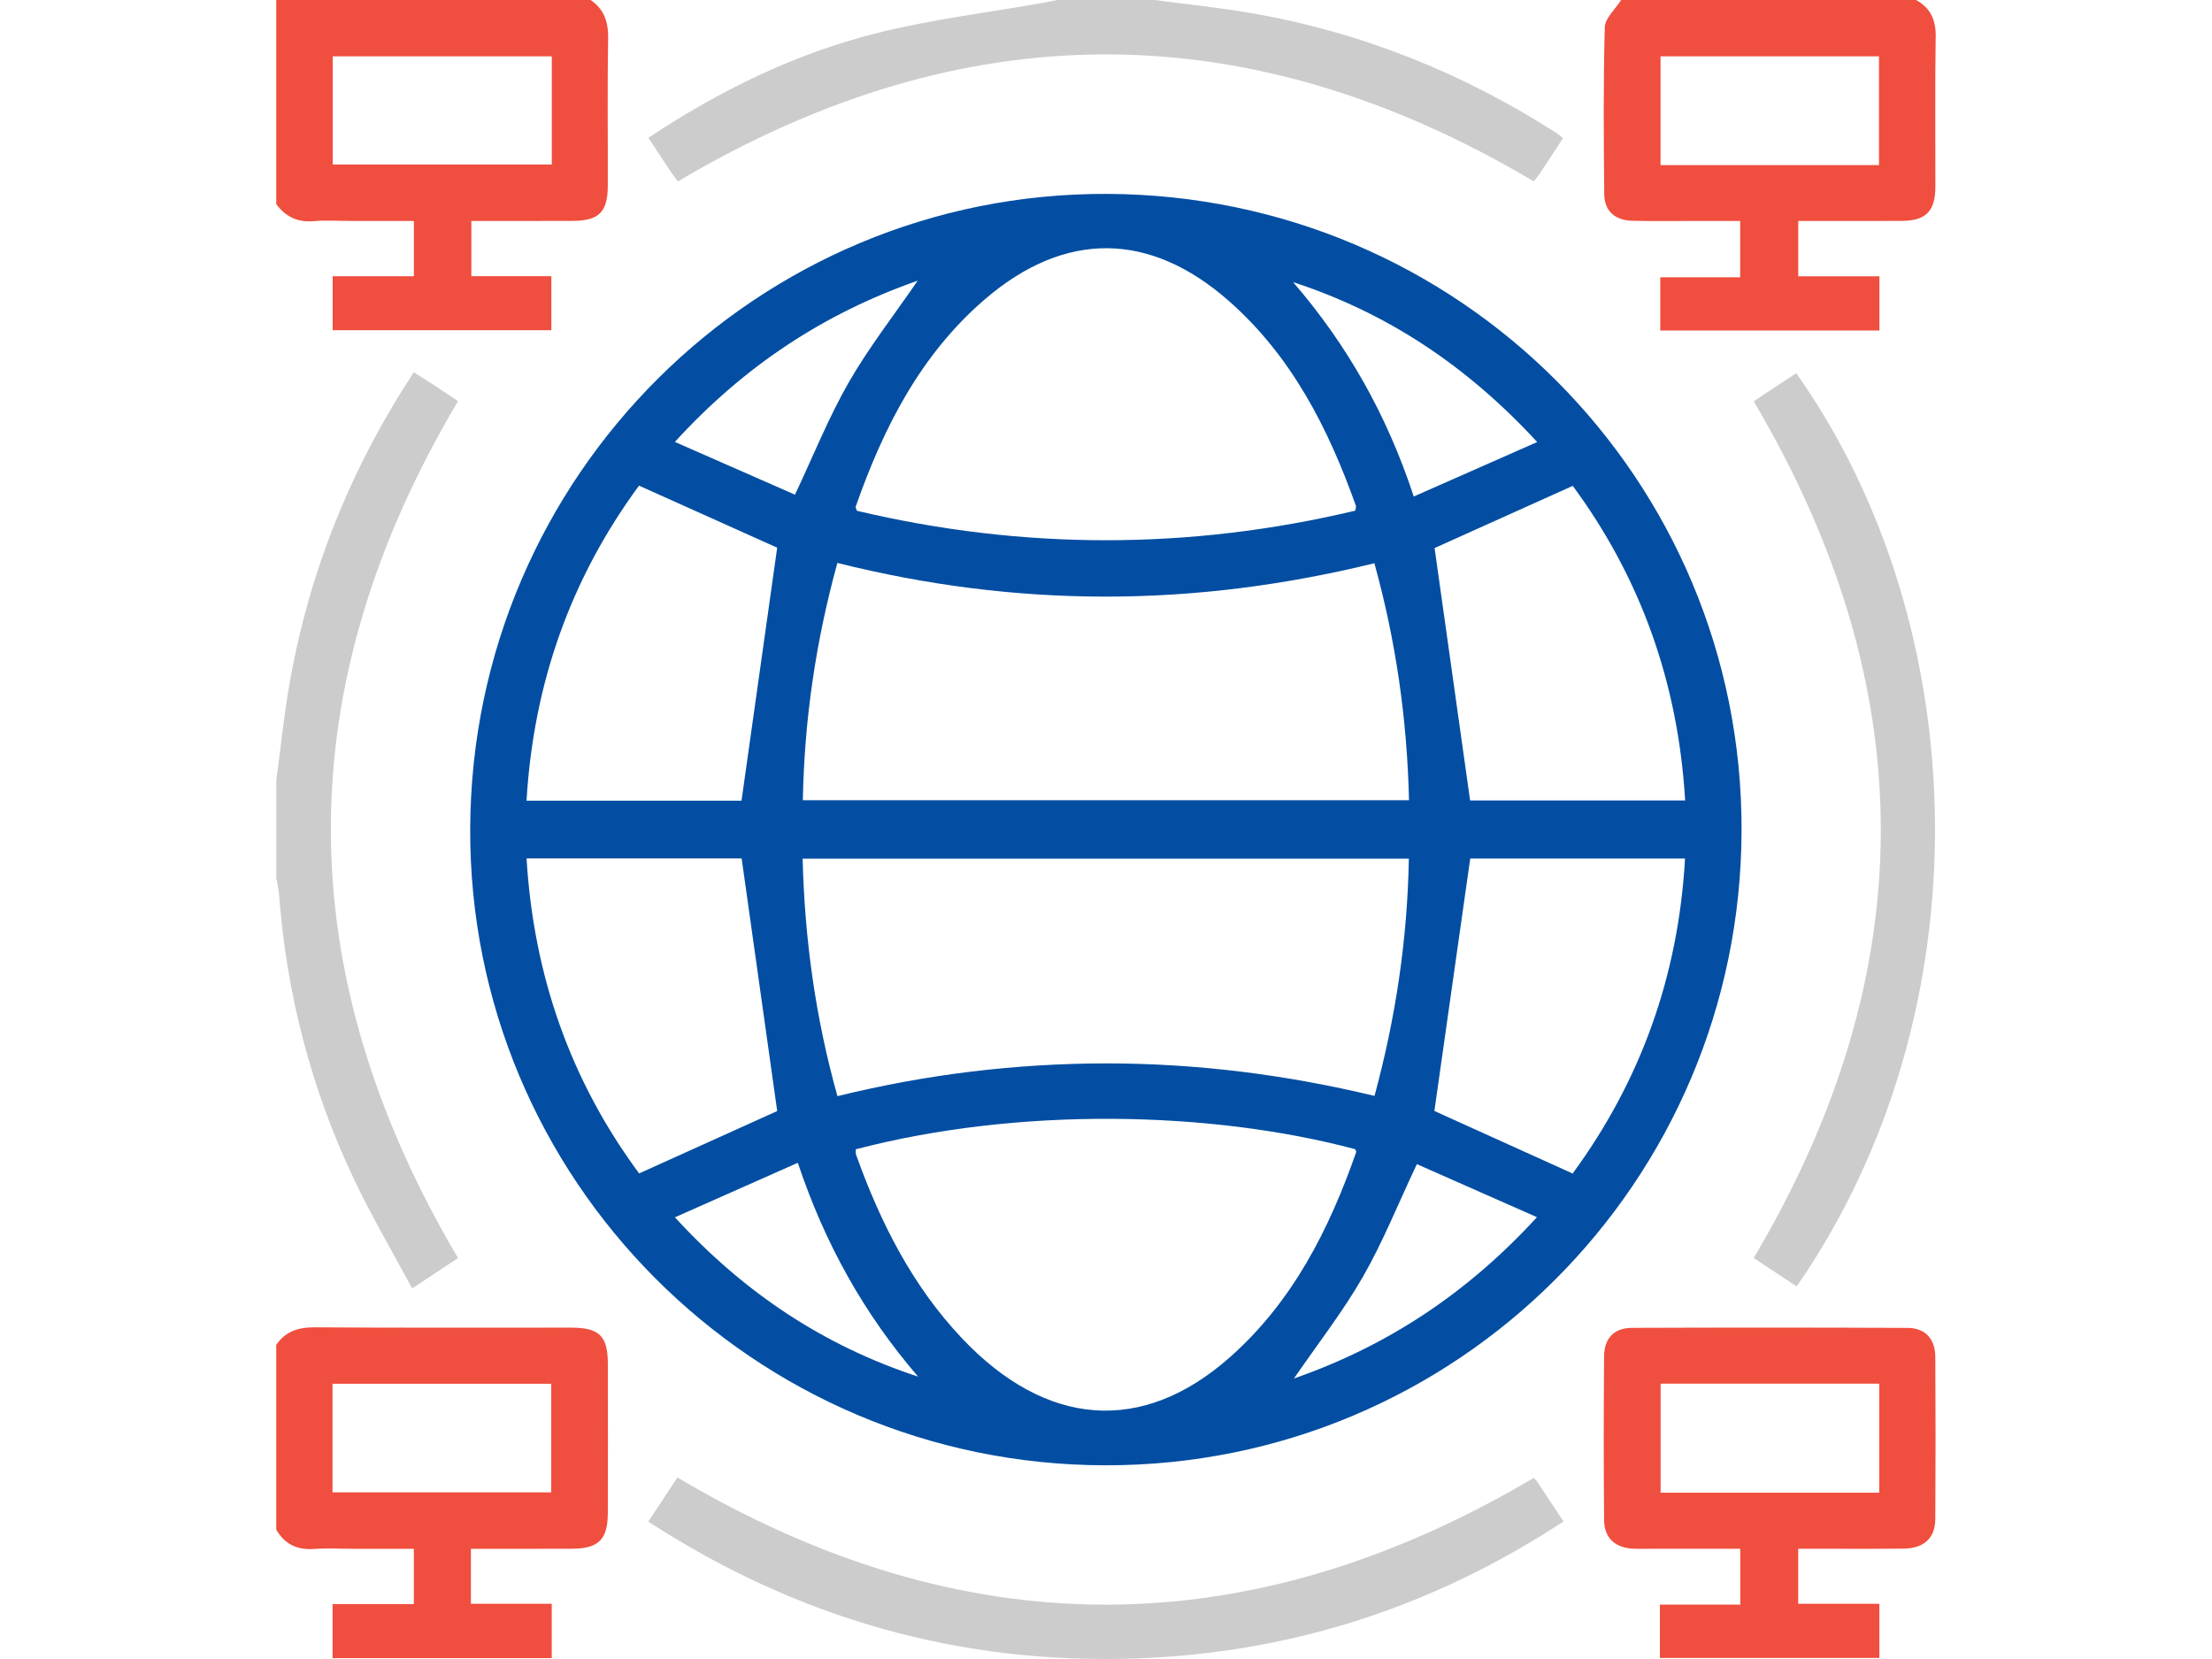 <?xml version="1.0" encoding="UTF-8"?><svg id="Layer_1" xmlns="http://www.w3.org/2000/svg" viewBox="0 0 1024 768"><defs><style>.cls-1{fill:#034ea2;}.cls-2{fill:#f04e3e;}.cls-3{fill:#ccc;}</style></defs><path class="cls-2" d="m281.53,17.91c.13-7.6-1.77-13.58-8.12-17.91H127.89v94.5c4.31,5.8,9.84,8.54,17.26,7.88,5.71-.5,11.49-.1,17.23-.1h29.22v25.61h-37.6v24.98h101.24v-25.03h-37.04v-25.56c16.03,0,31.47.03,46.92-.02,12.1-.05,16.2-4.07,16.25-16.16.06-22.75-.23-45.48.14-68.21Zm-26.09,58.24h-101.42V26.09h101.42v50.06Z"/><path class="cls-2" d="m896.11,17.3c.13-7.83-2.23-13.55-9.13-17.3h-136.51c-2.64,4.21-7.44,8.37-7.56,12.65-.72,25.72-.51,51.47-.26,77.21.08,7.86,4.97,12.15,13.08,12.35,9.48.22,18.98.06,28.48.08h21.36v26.07h-36.99v24.63h101.46v-25.09h-37.58v-25.61c16.33,0,32.04.05,47.76-.03,11.4-.05,15.71-4.44,15.72-15.99.05-22.99-.21-45.97.14-68.96Zm-26.27,59.12h-101.13V26.09h101.13v50.33Z"/><path class="cls-2" d="m281.39,631.41c-.03-13-3.91-16.8-17.14-16.81-39.48-.03-78.98.14-118.46-.14-7.6-.05-13.58,1.78-17.91,8.13v85.5c3.89,6.74,9.64,9.52,17.46,8.97,5.96-.43,11.98-.08,17.99-.08h28.26v25.59h-37.63v25.03h101.46v-25.16h-37.42v-25.46c15.77,0,31.19.03,46.62-.02,12.44-.03,16.72-4.21,16.77-16.57.06-22.99.05-45.99,0-68.98Zm-26.23,59.46h-101.24v-50.28h101.24v50.28Z"/><path class="cls-3" d="m212.04,582.38c-6.12,4.05-12.89,8.54-21.24,14.07-9.36-17.47-19.23-34.14-27.42-51.6-19.51-41.49-30.83-85.28-34.21-131.07-.18-2.43-.84-4.81-1.29-7.22v-45.01c1.98-14.79,3.49-29.66,6.03-44.35,8.99-52.07,28.28-100.11,57.64-144.87,3.75,2.38,7.27,4.58,10.74,6.85,3.31,2.17,6.57,4.4,9.74,6.53-78.51,132.18-78.46,263.82,0,396.68Z"/><path class="cls-3" d="m723.53,63.96c-3.58,5.5-7.09,10.9-10.66,16.27-.95,1.43-2.07,2.72-2.85,3.71-132.26-78.4-263.97-78.3-396.2.05-.95-1.27-2.17-2.8-3.26-4.42-3.44-5.14-6.82-10.32-10.4-15.79,32.99-21.89,67.76-38.89,105.5-48.39,25.56-6.45,51.94-9.58,77.95-14.21,1.96-.34,3.89-.79,5.82-1.19h45.01c14.82,1.98,29.74,3.49,44.46,6.03,51.12,8.78,98.33,27.73,141.93,55.75.82.53,1.53,1.24,2.7,2.19Z"/><path class="cls-1" d="m512.56,89.76c-162.13-.64-294.12,130.75-294.89,293.58-.77,162.52,131.09,294.8,294.09,294.99,162.53.21,294.07-131.07,294.46-293.9.39-162.5-130.69-294.03-293.66-294.67Zm215.52,135.16c31.44,42.66,48.79,91.18,52.02,145.62h-99.55c-5.51-39.11-10.95-77.8-16.44-116.83,20.24-9.11,41.78-18.81,63.98-28.79Zm-16.48-20.29c-19.64,8.66-37.95,16.75-57.13,25.22-12.44-37.84-30.88-70.31-55.86-99.25,43.6,14.26,80.39,38.69,112.99,74.02Zm-339.94,165.81c.68-37.23,5.98-73.51,15.98-109.84,41.17,10.29,82.37,15.59,124.24,15.59s83.11-5.35,124.36-15.45c9.97,35.98,15.14,72.11,16.03,109.7h-280.6Zm280.54,27.05c-.68,37.41-6.06,73.51-15.9,109.84-40.97-9.84-82.21-15.05-123.99-15.05-41.86.02-83.17,4.98-124.63,15.16-10.11-36.02-15.17-72.34-16.12-109.95h280.64Zm-196.19-259c36.96-31.73,76.18-31.38,112.73.71,29.16,25.61,46.18,59.08,58.96,95,.14.4-.11.95-.31,2.2-76.85,18.26-153.84,18.23-230.69.06-.31-.96-.71-1.51-.58-1.88,12.78-36.51,30.03-70.46,59.88-96.1Zm-31.2-8.54c-11.09,16.17-22.67,30.99-31.94,47.13-9.24,16.11-16.19,33.53-24.85,51.92-17.7-7.76-36.04-15.83-55.6-24.42,32.15-35.24,69.09-59.48,112.4-74.64Zm-128.99,94.86c22.25,10,43.79,19.66,63.96,28.73-5.43,38.58-10.91,77.45-16.51,117.11h-99.52c3.25-54.75,20.7-103.2,52.07-145.83Zm.05,318.4c-31.44-42.52-48.8-91-52.11-145.82h99.57c5.51,39.17,11,78.08,16.46,116.95-19.98,9.03-41.51,18.74-63.91,28.87Zm16.56,20.32c19.26-8.54,37.55-16.65,56.91-25.24,12.47,37.39,30.65,69.94,55.67,98.99-43.47-14.27-80.36-38.61-112.57-73.75Zm256.7,64.97c-40.4,35.61-84.71,32.26-123.71-8.86-23.08-24.35-37.86-53.71-49.09-85-.24-.64-.13-1.43-.19-2.59,75.42-19.71,164.19-17.88,231.14-.08.19.45.66.98.55,1.33-12.57,36.04-29.61,69.56-58.69,95.2Zm29.88,9.64c11.06-16.09,22.63-30.9,31.89-47.02,9.26-16.11,16.2-33.55,25.01-52.21,17.63,7.78,36.12,15.95,55.59,24.56-32.26,35.22-69.2,59.57-112.49,74.67Zm129-94.89c-21.94-9.92-43.43-19.64-63.99-28.95,5.43-38.31,10.96-77.18,16.59-116.86h99.44c-3.07,54.33-20.5,102.8-52.03,145.82Z"/><path class="cls-2" d="m895.91,628.13c-.06-8.38-4.69-13.37-12.91-13.41-42.47-.18-84.96-.18-127.43-.02-8.36.03-12.92,4.76-12.99,13.23-.21,25.24-.21,50.48,0,75.7.06,8.23,4.94,12.78,13.17,13.28,2.99.18,6,.05,8.99.06h40.89v25.85h-37.21v24.69h101.59v-25.08h-37.58v-25.48c16.54,0,32.52.1,48.5-.03,9.68-.06,14.92-4.77,14.98-13.84.16-24.98.16-49.98,0-74.96Zm-25.94,62.89h-101.22v-50.48h101.22v50.48Z"/><path class="cls-3" d="m723.78,704.34c-60.1,39.42-125.69,60.76-197.06,63.38-81.95,3.01-157.39-18.37-226.59-63.32,4.74-7.19,9.11-13.82,13.47-20.43,132.1,78.37,263.76,78.57,396.46.18.43.51,1.16,1.19,1.69,1.99,3.87,5.8,7.7,11.64,12.04,18.2Z"/><path class="cls-3" d="m831.74,595.53c-6.62-4.39-13.25-8.76-19.9-13.17,78.38-132.06,78.53-263.73,0-396.6,6.45-4.28,13.07-8.65,19.69-13.02,82.93,117.3,88.28,295.54.21,422.79Z"/></svg>